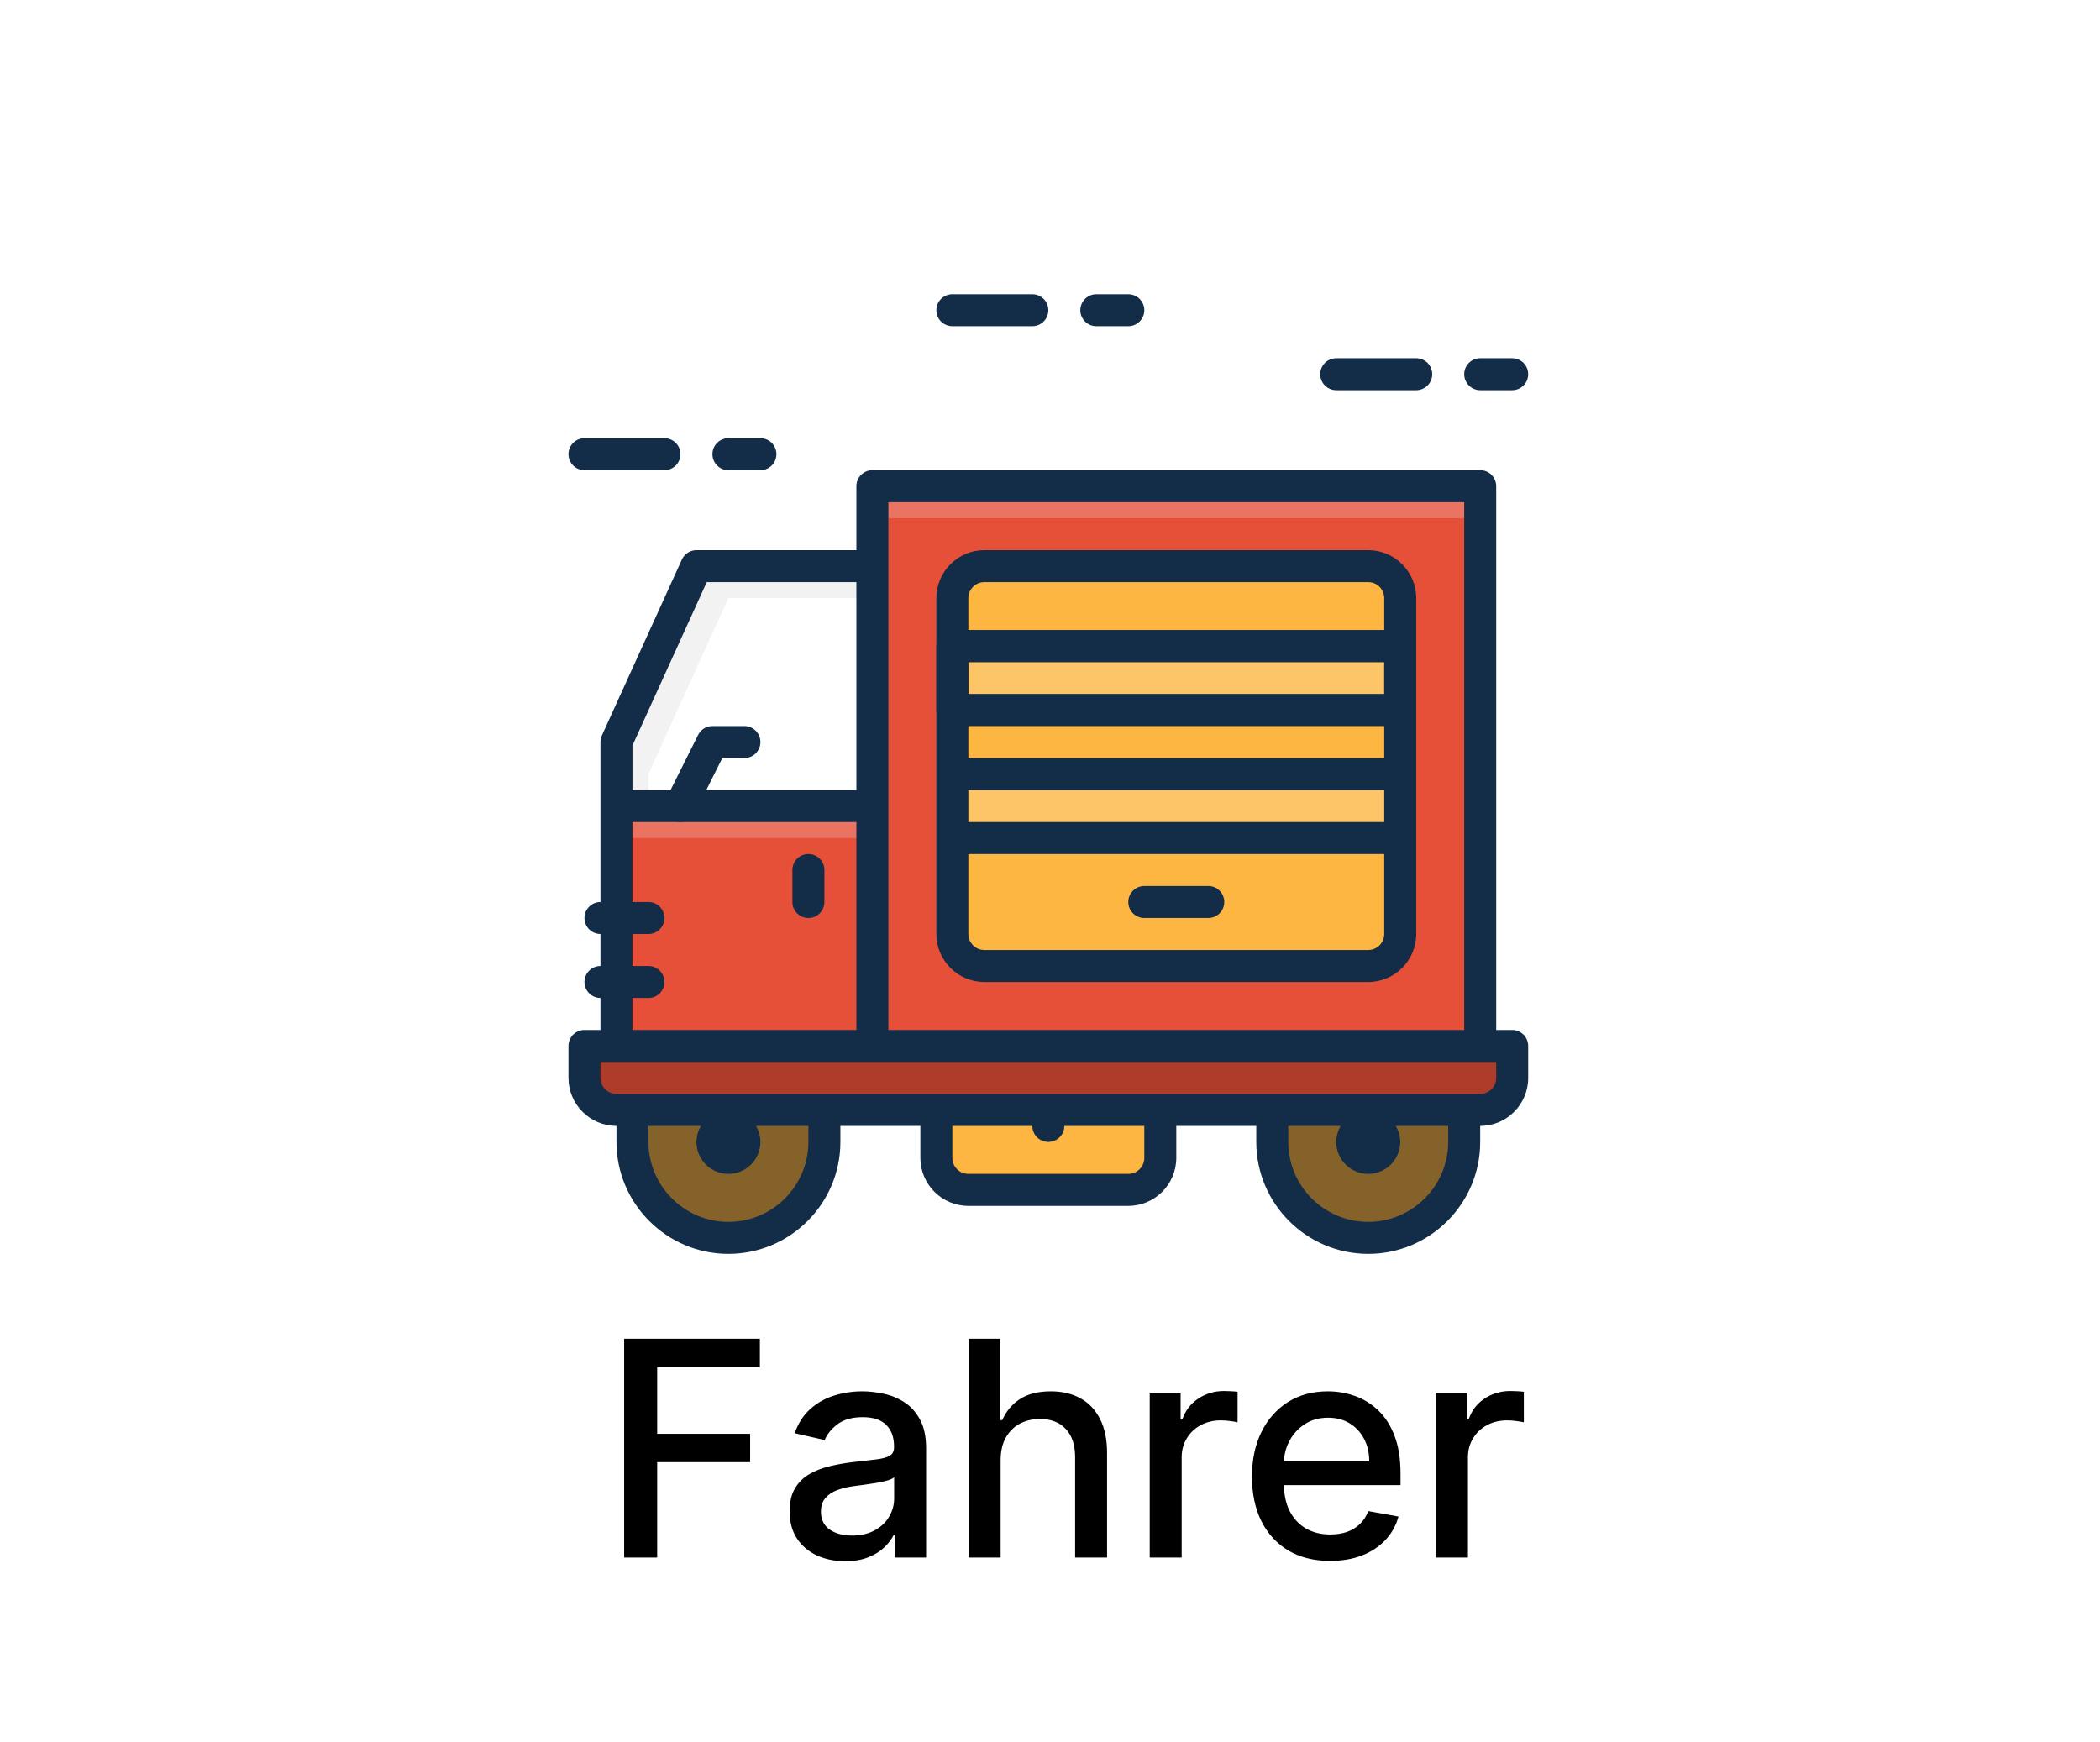 <svg width="628" height="521" viewBox="0 0 628 521" fill="none" xmlns="http://www.w3.org/2000/svg">
<rect width="628" height="521" fill="white"/>
<path d="M186.648 465.832V400.377H227.238V408.879H196.524V428.822H224.329V437.291H196.524V465.832H186.648ZM252.726 466.918C249.615 466.918 246.803 466.343 244.288 465.193C241.774 464.021 239.782 462.327 238.312 460.111C236.863 457.895 236.138 455.178 236.138 451.961C236.138 449.191 236.671 446.911 237.737 445.122C238.802 443.332 240.24 441.915 242.051 440.871C243.862 439.827 245.886 439.038 248.124 438.506C250.361 437.973 252.641 437.568 254.963 437.291C257.903 436.95 260.29 436.673 262.122 436.46C263.955 436.226 265.286 435.853 266.117 435.342C266.948 434.83 267.364 433.999 267.364 432.849V432.625C267.364 429.834 266.575 427.671 264.999 426.137C263.443 424.603 261.121 423.836 258.031 423.836C254.814 423.836 252.278 424.55 250.425 425.977C248.592 427.384 247.325 428.95 246.621 430.676L237.641 428.63C238.706 425.647 240.261 423.239 242.307 421.407C244.374 419.553 246.749 418.211 249.434 417.38C252.119 416.528 254.942 416.102 257.903 416.102C259.864 416.102 261.941 416.336 264.136 416.805C266.352 417.252 268.418 418.083 270.336 419.298C272.275 420.512 273.862 422.249 275.098 424.507C276.334 426.744 276.952 429.653 276.952 433.232V465.832H267.619V459.12H267.236C266.618 460.356 265.691 461.57 264.455 462.764C263.219 463.957 261.632 464.948 259.693 465.736C257.754 466.524 255.432 466.918 252.726 466.918ZM254.803 459.248C257.445 459.248 259.704 458.726 261.579 457.682C263.475 456.638 264.913 455.274 265.893 453.591C266.895 451.886 267.396 450.065 267.396 448.126V441.798C267.055 442.139 266.394 442.458 265.414 442.757C264.455 443.033 263.358 443.279 262.122 443.492C260.886 443.683 259.683 443.864 258.511 444.035C257.339 444.184 256.359 444.312 255.57 444.418C253.717 444.653 252.023 445.047 250.489 445.601C248.976 446.155 247.761 446.954 246.845 447.998C245.95 449.021 245.503 450.384 245.503 452.089C245.503 454.454 246.376 456.244 248.124 457.458C249.871 458.651 252.097 459.248 254.803 459.248ZM299.236 436.684V465.832H289.68V400.377H299.108V424.731H299.715C300.866 422.089 302.624 419.99 304.989 418.435C307.354 416.879 310.443 416.102 314.257 416.102C317.624 416.102 320.564 416.794 323.078 418.179C325.614 419.564 327.574 421.631 328.959 424.379C330.365 427.107 331.068 430.516 331.068 434.607V465.832H321.512V435.757C321.512 432.156 320.585 429.365 318.732 427.384C316.878 425.381 314.3 424.379 310.997 424.379C308.739 424.379 306.715 424.859 304.925 425.818C303.156 426.776 301.761 428.183 300.738 430.036C299.737 431.869 299.236 434.085 299.236 436.684ZM343.82 465.832V416.741H353.057V424.539H353.568C354.463 421.897 356.04 419.82 358.298 418.307C360.578 416.773 363.156 416.006 366.033 416.006C366.629 416.006 367.333 416.027 368.142 416.07C368.973 416.112 369.623 416.166 370.092 416.23V425.37C369.708 425.264 369.026 425.146 368.046 425.019C367.066 424.869 366.086 424.795 365.106 424.795C362.847 424.795 360.834 425.274 359.066 426.233C357.318 427.171 355.933 428.481 354.911 430.164C353.888 431.826 353.377 433.722 353.377 435.853V465.832H343.82ZM397.761 466.823C392.925 466.823 388.759 465.789 385.265 463.722C381.792 461.634 379.107 458.705 377.211 454.933C375.336 451.141 374.398 446.698 374.398 441.606C374.398 436.578 375.336 432.146 377.211 428.31C379.107 424.475 381.749 421.482 385.137 419.33C388.546 417.178 392.531 416.102 397.09 416.102C399.86 416.102 402.545 416.56 405.144 417.476C407.744 418.392 410.077 419.83 412.143 421.791C414.21 423.751 415.84 426.297 417.033 429.429C418.227 432.54 418.823 436.322 418.823 440.775V444.163H379.8V437.004H409.459C409.459 434.489 408.947 432.263 407.925 430.324C406.902 428.364 405.464 426.819 403.61 425.69C401.778 424.56 399.626 423.996 397.154 423.996C394.469 423.996 392.126 424.656 390.123 425.977C388.141 427.277 386.607 428.982 385.521 431.091C384.455 433.179 383.923 435.448 383.923 437.899V443.492C383.923 446.773 384.498 449.564 385.648 451.865C386.82 454.166 388.45 455.924 390.538 457.139C392.626 458.332 395.066 458.928 397.857 458.928C399.668 458.928 401.32 458.673 402.811 458.161C404.303 457.629 405.592 456.84 406.678 455.796C407.765 454.752 408.596 453.463 409.171 451.929L418.216 453.559C417.491 456.222 416.192 458.556 414.317 460.558C412.463 462.54 410.13 464.085 407.317 465.193C404.526 466.279 401.341 466.823 397.761 466.823ZM429.426 465.832V416.741H438.662V424.539H439.174C440.069 421.897 441.645 419.82 443.904 418.307C446.184 416.773 448.762 416.006 451.638 416.006C452.235 416.006 452.938 416.027 453.748 416.07C454.579 416.112 455.229 416.166 455.697 416.23V425.37C455.314 425.264 454.632 425.146 453.652 425.019C452.672 424.869 451.692 424.795 450.711 424.795C448.453 424.795 446.439 425.274 444.671 426.233C442.924 427.171 441.539 428.481 440.516 430.164C439.493 431.826 438.982 433.722 438.982 435.853V465.832H429.426Z" fill="black"/>
<g clip-path="url(#clip0_30_236)">
<path d="M442.65 145.4H260.883V312.817H442.65V145.4Z" fill="#E65039"/>
<path d="M442.65 145.4H260.883V154.967H442.65V145.4Z" fill="#EB7361"/>
<path d="M260.883 241.067H184.35V221.934L208.267 169.317H260.883V241.067Z" fill="white"/>
<path d="M193.917 231.5L217.833 178.884H260.883V169.317H208.267L184.35 221.934V241.067H193.917V231.5Z" fill="#F2F2F2"/>
<path d="M260.883 241.067H184.35V312.817H260.883V241.067Z" fill="#E65039"/>
<path d="M260.883 241.067H184.35V250.633H260.883V241.067Z" fill="#EB7361"/>
<path d="M442.65 331.95H184.35C179.064 331.95 174.783 327.669 174.783 322.384V312.817H452.217V322.384C452.217 327.669 447.936 331.95 442.65 331.95Z" fill="#AD3C2B"/>
<path d="M409.167 169.317H294.367C289.081 169.317 284.8 173.598 284.8 178.884V193.234H418.733V178.884C418.733 173.598 414.452 169.317 409.167 169.317Z" fill="#FCB641"/>
<path d="M418.733 193.234H284.8V212.367H418.733V193.234Z" fill="#FDC567"/>
<path d="M418.733 217.15H284.8C282.155 217.15 280.017 215.007 280.017 212.367V193.234C280.017 190.593 282.155 188.45 284.8 188.45H418.733C421.379 188.45 423.517 190.593 423.517 193.234V212.367C423.517 215.007 421.379 217.15 418.733 217.15ZM289.583 207.584H413.95V198.017H289.583V207.584Z" fill="#132C47"/>
<path d="M418.733 212.367H284.8V231.5H418.733V212.367Z" fill="#FCB641"/>
<path d="M418.733 250.634H284.8V279.334C284.8 284.619 289.081 288.9 294.367 288.9H409.167C414.452 288.9 418.733 284.619 418.733 279.334V250.634Z" fill="#FCB641"/>
<path d="M418.733 231.5H284.8V250.633H418.733V231.5Z" fill="#BD6D51"/>
<path d="M418.733 231.5H284.8V250.633H418.733V231.5Z" fill="#FDC567"/>
<path d="M217.833 370.217C201.981 370.217 189.133 357.369 189.133 341.517V331.95H246.533V341.517C246.533 357.369 233.685 370.217 217.833 370.217Z" fill="#846229"/>
<path d="M409.167 370.217C393.315 370.217 380.467 357.369 380.467 341.517V331.95H437.867V341.517C437.867 357.369 425.019 370.217 409.167 370.217Z" fill="#846229"/>
<path d="M241.75 274.55C239.105 274.55 236.967 272.407 236.967 269.767V260.2C236.967 257.56 239.105 255.417 241.75 255.417C244.395 255.417 246.533 257.56 246.533 260.2V269.767C246.533 272.407 244.395 274.55 241.75 274.55Z" fill="#132C47"/>
<path d="M203.478 245.85C202.761 245.85 202.029 245.688 201.345 245.348C198.982 244.166 198.025 241.292 199.207 238.929L208.774 219.795C209.582 218.174 211.237 217.15 213.05 217.15H222.617C225.262 217.15 227.4 219.293 227.4 221.933C227.4 224.574 225.262 226.717 222.617 226.717H216.006L207.76 243.205C206.922 244.884 205.234 245.85 203.478 245.85Z" fill="#132C47"/>
<path d="M337.417 355.867H289.583C284.298 355.867 280.017 351.586 280.017 346.3V331.95H346.983V346.3C346.983 351.586 342.702 355.867 337.417 355.867Z" fill="#FCB641"/>
<path d="M452.217 308.034H447.433V145.4C447.433 142.76 445.295 140.617 442.65 140.617H260.883C258.238 140.617 256.1 142.76 256.1 145.4V164.533H208.267C206.387 164.533 204.689 165.629 203.914 167.337L179.997 219.953C179.71 220.575 179.567 221.249 179.567 221.933V241.067V269.767C176.921 269.767 174.783 271.91 174.783 274.55C174.783 277.191 176.921 279.334 179.567 279.334V288.9C176.921 288.9 174.783 291.043 174.783 293.684C174.783 296.324 176.921 298.467 179.567 298.467V308.034H174.783C172.138 308.034 170 310.176 170 312.817V322.384C170 330.295 176.438 336.734 184.35 336.734V341.517C184.35 359.981 199.374 375 217.833 375C236.292 375 251.317 359.981 251.317 341.517V336.734H275.233V346.3C275.233 354.212 281.672 360.65 289.583 360.65H337.417C345.328 360.65 351.767 354.212 351.767 346.3V336.734H375.683V341.517C375.683 359.981 390.708 375 409.167 375C427.626 375 442.65 359.981 442.65 341.517V336.734C450.562 336.734 457 330.295 457 322.384V312.817C457 310.176 454.862 308.034 452.217 308.034ZM265.667 150.183H437.867V308.034H265.667V241.067V169.317V150.183ZM189.133 222.971L211.347 174.1H256.1V236.283H189.133V222.971ZM189.133 298.467H193.917C196.562 298.467 198.7 296.324 198.7 293.684C198.7 291.043 196.562 288.9 193.917 288.9H189.133V279.334H193.917C196.562 279.334 198.7 277.191 198.7 274.55C198.7 271.91 196.562 269.767 193.917 269.767H189.133V245.85H256.1V308.034H189.133V298.467ZM241.75 341.517C241.75 354.704 231.021 365.434 217.833 365.434C204.646 365.434 193.917 354.704 193.917 341.517V336.734H209.592C208.774 338.145 208.267 339.766 208.267 341.517C208.267 346.802 212.548 351.084 217.833 351.084C223.119 351.084 227.4 346.802 227.4 341.517C227.4 339.766 226.893 338.145 226.075 336.734H241.75V341.517ZM342.2 346.3C342.2 348.936 340.057 351.084 337.417 351.084H289.583C286.943 351.084 284.8 348.936 284.8 346.3V336.734H308.717C308.717 339.374 310.855 341.517 313.5 341.517C316.145 341.517 318.283 339.374 318.283 336.734H342.2V346.3ZM433.083 341.517C433.083 354.704 422.354 365.434 409.167 365.434C395.979 365.434 385.25 354.704 385.25 341.517V336.734H400.925C400.107 338.145 399.6 339.766 399.6 341.517C399.6 346.802 403.881 351.084 409.167 351.084C414.452 351.084 418.733 346.802 418.733 341.517C418.733 339.766 418.226 338.145 417.408 336.734H433.083V341.517ZM447.433 322.384C447.433 325.019 445.29 327.167 442.65 327.167H437.867H380.467H346.983H280.017H246.533H189.133H184.35C181.71 327.167 179.567 325.019 179.567 322.384V317.6H184.35H260.883H442.65H447.433V322.384Z" fill="#132C47"/>
<path d="M294.367 293.683H409.167C417.078 293.683 423.517 287.245 423.517 279.333V250.633V231.5V212.367V193.233V178.883C423.517 170.972 417.078 164.533 409.167 164.533H294.367C286.455 164.533 280.017 170.972 280.017 178.883V193.233V212.367V231.5V250.633V279.333C280.017 287.245 286.455 293.683 294.367 293.683ZM289.583 236.283H413.95V245.85H289.583V236.283ZM289.583 217.15H413.95V226.717H289.583V217.15ZM413.95 207.583H289.583V198.017H413.95V207.583ZM413.95 279.333C413.95 281.969 411.807 284.117 409.167 284.117H294.367C291.726 284.117 289.583 281.969 289.583 279.333V255.417H413.95V279.333ZM289.583 178.883C289.583 176.248 291.726 174.1 294.367 174.1H409.167C411.807 174.1 413.95 176.248 413.95 178.883V188.45H289.583V178.883Z" fill="#132C47"/>
<path d="M342.2 274.55H361.333C363.979 274.55 366.117 272.407 366.117 269.767C366.117 267.127 363.979 264.984 361.333 264.984H342.2C339.555 264.984 337.417 267.127 337.417 269.767C337.417 272.407 339.555 274.55 342.2 274.55Z" fill="#132C47"/>
<path d="M174.783 140.617H198.7C201.345 140.617 203.483 138.474 203.483 135.834C203.483 133.193 201.345 131.05 198.7 131.05H174.783C172.138 131.05 170 133.193 170 135.834C170 138.474 172.138 140.617 174.783 140.617Z" fill="#132C47"/>
<path d="M217.833 140.617H227.4C230.045 140.617 232.183 138.474 232.183 135.834C232.183 133.193 230.045 131.05 227.4 131.05H217.833C215.188 131.05 213.05 133.193 213.05 135.834C213.05 138.474 215.188 140.617 217.833 140.617Z" fill="#132C47"/>
<path d="M284.8 97.567H308.717C311.362 97.567 313.5 95.424 313.5 92.784C313.5 90.143 311.362 88 308.717 88H284.8C282.155 88 280.017 90.143 280.017 92.784C280.017 95.424 282.155 97.567 284.8 97.567Z" fill="#132C47"/>
<path d="M327.85 97.567H337.417C340.062 97.567 342.2 95.424 342.2 92.784C342.2 90.143 340.062 88 337.417 88H327.85C325.205 88 323.067 90.143 323.067 92.784C323.067 95.424 325.205 97.567 327.85 97.567Z" fill="#132C47"/>
<path d="M399.6 116.7H423.517C426.162 116.7 428.3 114.557 428.3 111.917C428.3 109.276 426.162 107.134 423.517 107.134H399.6C396.955 107.134 394.817 109.276 394.817 111.917C394.817 114.557 396.955 116.7 399.6 116.7Z" fill="#132C47"/>
<path d="M442.65 116.7H452.217C454.862 116.7 457 114.557 457 111.917C457 109.276 454.862 107.134 452.217 107.134H442.65C440.005 107.134 437.867 109.276 437.867 111.917C437.867 114.557 440.005 116.7 442.65 116.7Z" fill="#132C47"/>
</g>
<defs>
<clipPath id="clip0_30_236">
<rect width="287" height="287" fill="white" transform="translate(170 88)"/>
</clipPath>
</defs>
</svg>
